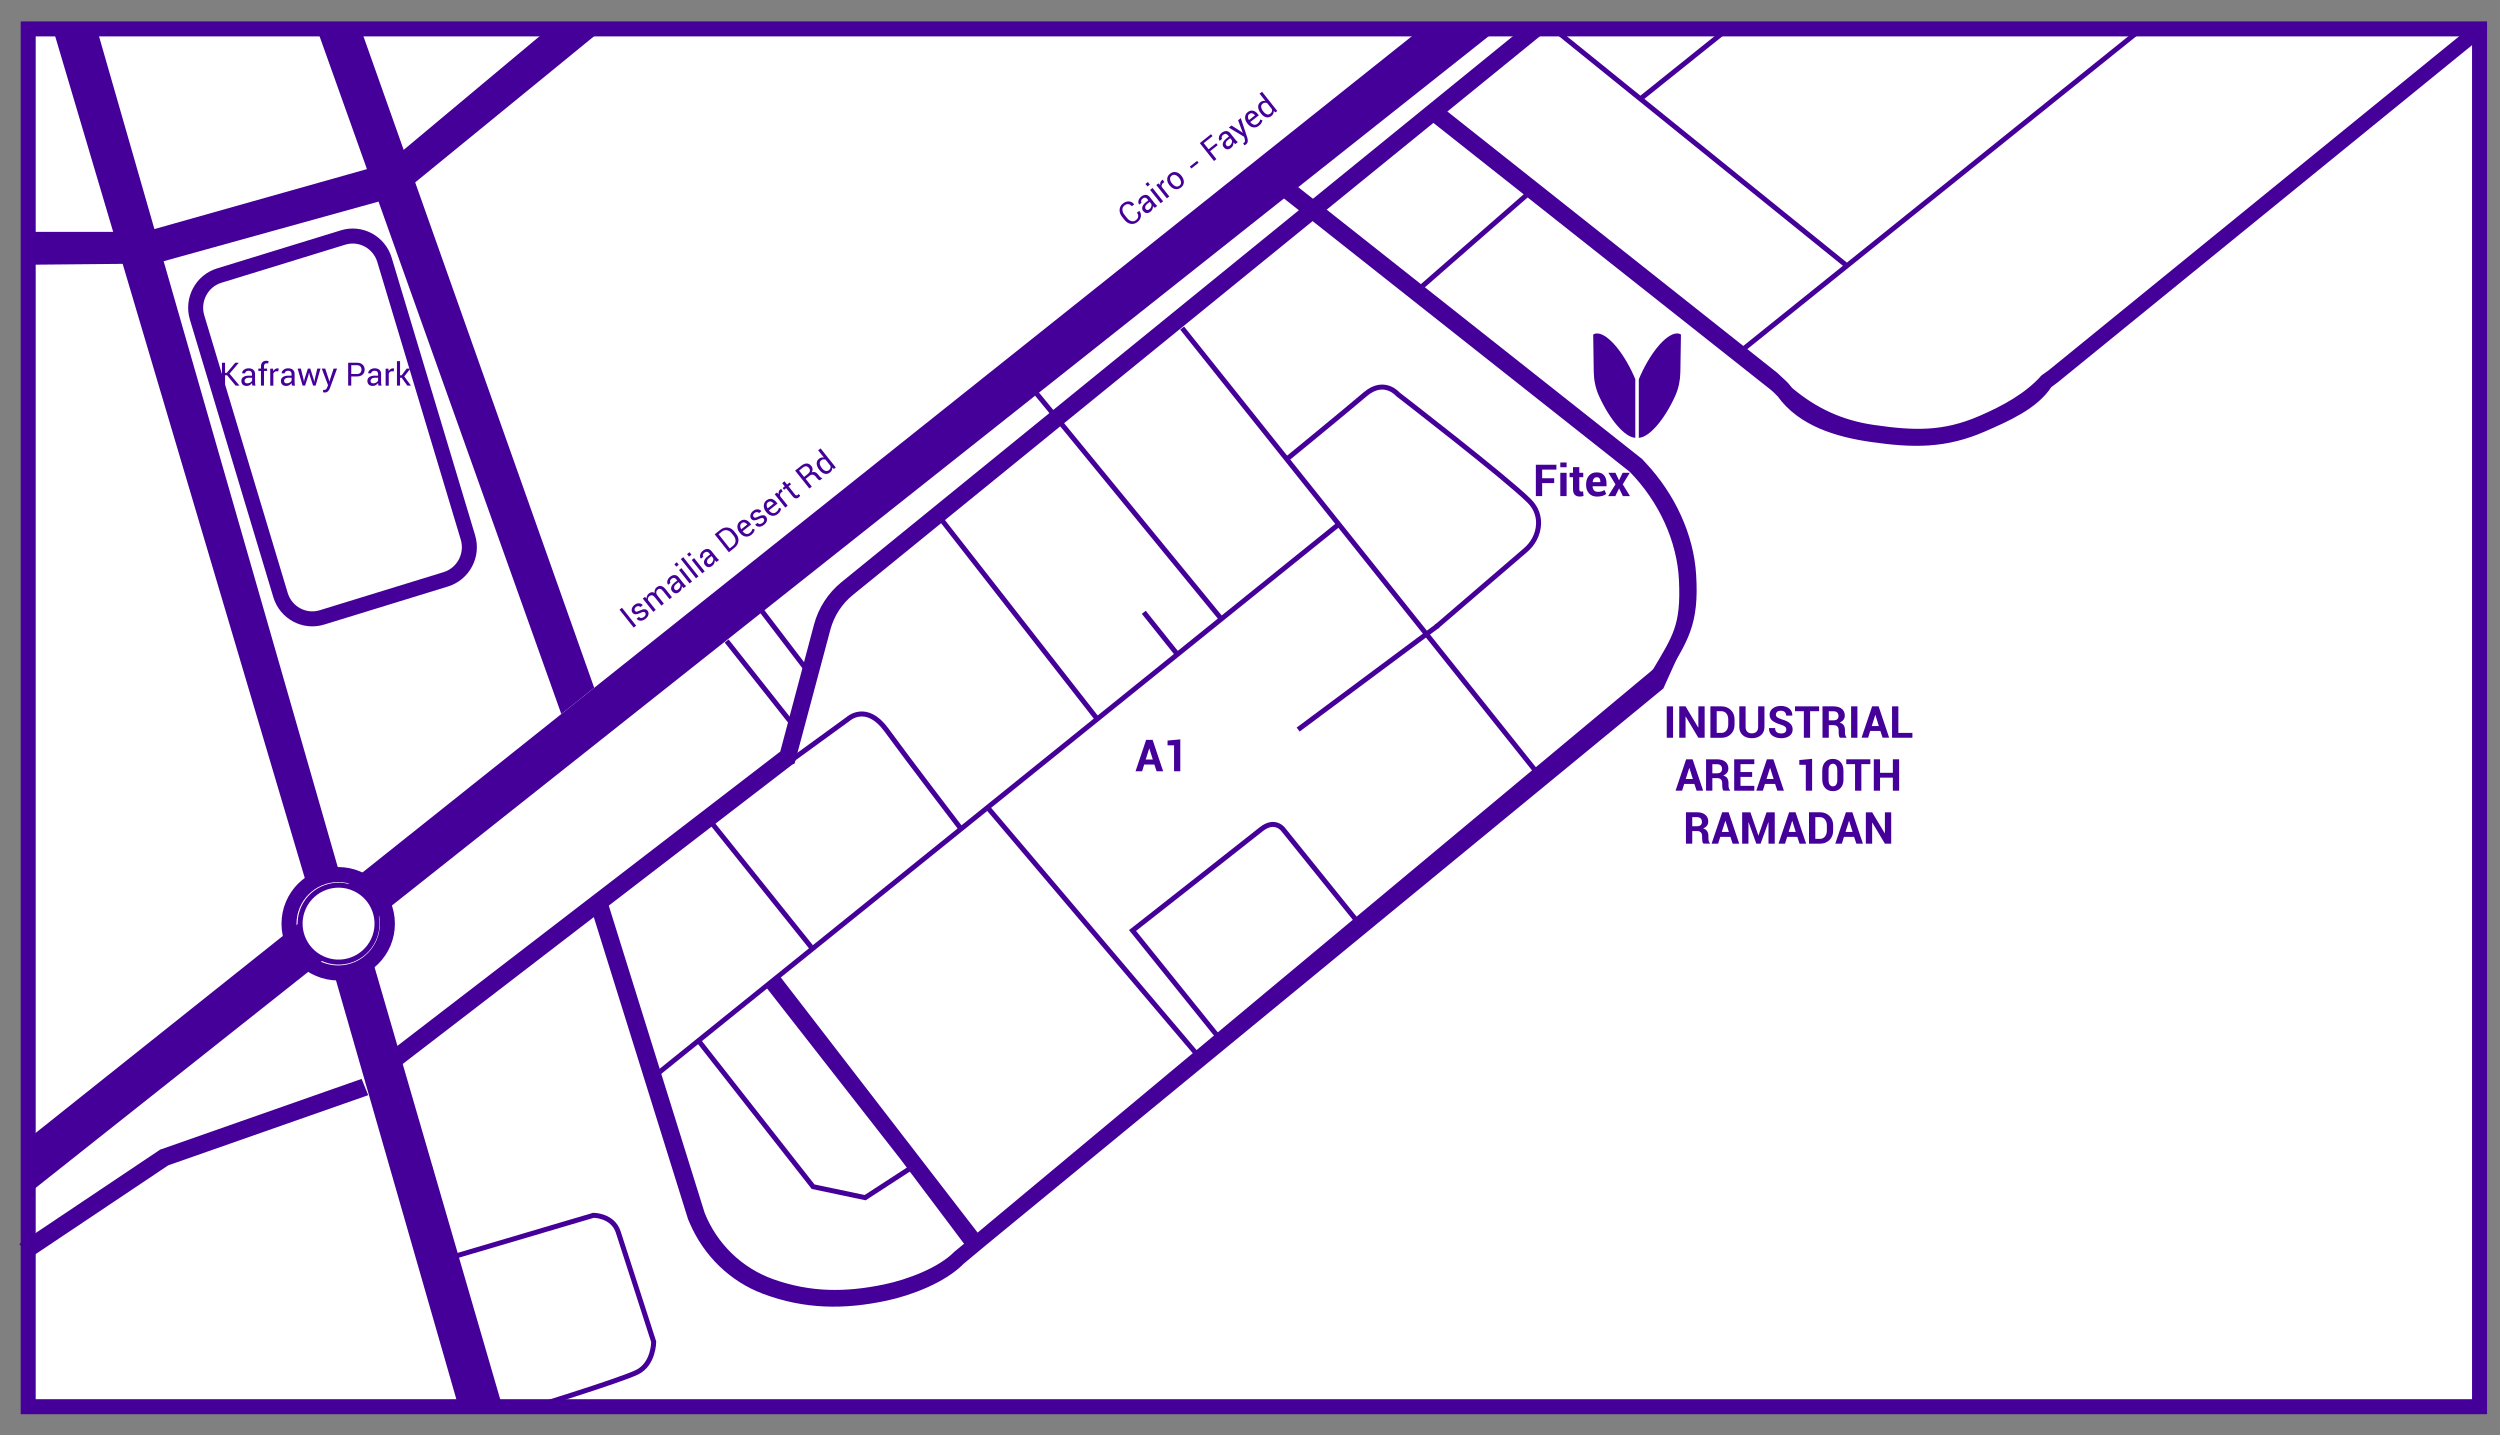 <?xml version="1.0" encoding="UTF-8"?>
<!-- Generator: Adobe Illustrator 23.0.2, SVG Export Plug-In . SVG Version: 6.00 Build 0)  -->
<svg xmlns="http://www.w3.org/2000/svg" xmlns:xlink="http://www.w3.org/1999/xlink" version="1.1" id="Calque_1" x="0px" y="0px" width="500px" height="287px" viewBox="0 0 500 287" style="enable-background:new 0 0 500 287;" xml:space="preserve">
<rect x="0" y="0" width="500" height="287" fill="#808080" stroke="none"/>
<style type="text/css">
	.st0{fill:#FFFFFF;}
	.st1{fill:none;stroke:#440099;stroke-width:3;stroke-miterlimit:10;}
	.st2{fill:#440099;}
	.st3{fill:none;stroke:#440099;stroke-miterlimit:10;}
</style>
<g>
	<rect x="5.64" y="5.78" class="st0" width="490.27" height="275.56"></rect>
	<rect x="5.64" y="5.78" class="st1" width="490.27" height="275.56"></rect>
	<polygon class="st2" points="285.64,4.64 4.5,228.68 4.5,239.66 301.02,4.64  "></polygon>
	<g>
		<path class="st3" d="M85.86,233.15l4.93,18.16l27.91-8.25c0,0,3.83,0,4.93,3.3c1.09,3.3,7.11,22.01,7.11,22.01s0,4.4-3.28,6.05    c-3.28,1.65-22.99,7.7-22.99,7.7h-4.93 M287.25,125.37l17.76-15.26c1.58-1.31,2.61-3.2,2.7-5.25c0.06-1.48-0.35-3.15-1.85-4.66    c-4.66-4.66-26.27-21.33-26.27-21.33s-2.74-3.28-6.57,0C269.19,82.15,257.15,92,257.15,92 M272.48,185.55l-15.87-19.69    c0,0-1.64-2.19-4.38,0c-2.74,2.19-25.72,20.24-25.72,20.24l18.06,22.43 M197.5,161.48l42.69,50.33"></path>
		<path class="st2" d="M319.12,66.71c2-0.36,5.26,3.17,7.62,8.38c0.12,0.27,0.22,0.52,0.33,0.78c0,0.04-0.01,0.07-0.01,0.11v11.57    c0,0-0.01,0.01-0.02,0.01c-2.01-0.09-5.04-3.5-7.25-8.39c0-0.01-0.01-0.02-0.01-0.02c-0.67-1.49-1-3.12-1.03-4.76l-0.11-7.48    C318.79,66.81,318.96,66.75,319.12,66.71"></path>
		<path class="st2" d="M335.71,66.71c-2.01-0.36-5.27,3.17-7.62,8.38c-0.12,0.27-0.23,0.52-0.33,0.78v0.11v11.57    c0.01,0,0.02,0.01,0.02,0.01c2.02-0.09,5.05-3.5,7.27-8.39c0.01-0.02,0.02-0.03,0.02-0.05c0.65-1.48,0.98-3.08,1-4.69l0.12-7.52    C336.04,66.81,335.88,66.75,335.71,66.71"></path>
		<path class="st0" d="M75.33,184.75c0,4.25-3.44,7.69-7.69,7.69c-4.24,0-7.69-3.44-7.69-7.69c0-4.25,3.44-7.69,7.69-7.69    C71.89,177.06,75.33,180.5,75.33,184.75"></path>
		
			<ellipse transform="matrix(0.331 -0.944 0.944 0.331 -129.08 187.427)" class="st3" cx="67.64" cy="184.75" rx="7.69" ry="7.69"></ellipse>
		<path class="st1" d="M77.48,184.75c0,5.43-4.4,9.84-9.84,9.84c-5.44,0-9.84-4.4-9.84-9.84c0-5.43,4.4-9.84,9.84-9.84    C73.08,174.91,77.48,179.31,77.48,184.75z"></path>
	</g>
	<polygon class="st2" points="112.26,142.8 62.98,4.64 71.76,4.64 118.84,137.56  "></polygon>
	<g>
		<path class="st2" d="M61.06,175.96L10.26,4.64h8.79l48.6,169.12l-2.92,0.49c-0.25,0.04-0.49,0.12-0.71,0.23L61.06,175.96z"></path>
		<path class="st2" d="M74.78,192.99l26.03,89.5h-8.78L67.1,195.73l3.42-0.49c0.25-0.04,1.85-0.5,2.07-0.61L74.78,192.99z"></path>
	</g>
	<polygon class="st2" points="6.39,249.51 6.07,249.12 32.72,231.27 32.76,231.26 71.47,217.67 71.66,218.14 32.98,231.71  "></polygon>
	<polygon class="st1" points="6.39,249.51 6.07,249.12 32.72,231.27 32.76,231.26 71.47,217.67 71.66,218.14 32.98,231.71  "></polygon>
	<polygon class="st2" points="4.5,46.37 22.64,46.37 30.85,45.82 73.39,33.82 80.82,29.9 111.03,4.64 122.01,4.64 83.02,36.49    75.7,40.32 32.73,52.24 24.53,52.77 4.5,52.96  "></polygon>
	<g>
		<path class="st2" d="M305.95,6.43l0.69-0.02L169.6,117.85c-2.42,1.97-4.16,4.66-4.97,7.68l-6.98,26.13l-0.04,0.02l-77.46,59.52    l-0.2-0.5l77.42-59.51l6.88-25.88c0.8-3.03,2.55-5.73,4.97-7.7L305.95,6.43z"></path>
		<path class="st1" d="M305.95,6.43l0.69-0.02L169.6,117.85c-2.42,1.97-4.16,4.66-4.97,7.68l-6.98,26.13l-0.04,0.02l-77.46,59.52    l-0.2-0.5l77.42-59.51l6.88-25.88c0.8-3.03,2.55-5.73,4.97-7.7L305.95,6.43z"></path>
		<path class="st1" d="M89.16,115.86l-24.77,7.62c-3.51,1.08-7.22-0.92-8.29-4.48L39.42,63.51c-1.07-3.55,0.91-7.31,4.42-8.39    l24.77-7.62c3.51-1.08,7.22,0.92,8.29,4.48l16.68,55.49C94.66,111.03,92.67,114.78,89.16,115.86z"></path>
		<path class="st2" d="M331.45,136.75l1.16-2.57L191.77,251.6c-0.01,0.01-0.01,0.01-0.02,0.01c-3.39,3.53-9.92,6.03-14.72,7.05    c-8.33,1.78-15.9,1.67-23.84-1.28c-6.27-2.33-11.23-7.22-13.86-13.34l-0.29-0.68l-0.02-0.04l-18.77-60.16l0.5-0.22l18.76,60.12    c2.61,6.62,7.95,11.82,14.68,14.21c7.71,2.73,14.98,2.76,23.04,1.06c4.75-1,11.25-3.42,14.65-6.87c0.01-0.01,0.01-0.01,0.01-0.01    L331.45,136.75z"></path>
		<path class="st1" d="M331.45,136.75l1.16-2.57L191.77,251.6c-0.01,0.01-0.01,0.01-0.02,0.01c-3.39,3.53-9.92,6.03-14.72,7.05    c-8.33,1.78-15.9,1.67-23.84-1.28c-6.27-2.33-11.23-7.22-13.86-13.34l-0.29-0.68l-0.02-0.04l-18.77-60.16l0.5-0.22l18.76,60.12    c2.61,6.62,7.95,11.82,14.68,14.21c7.71,2.73,14.98,2.76,23.04,1.06c4.75-1,11.25-3.42,14.65-6.87c0.01-0.01,0.01-0.01,0.01-0.01    L331.45,136.75z"></path>
		<path class="st2" d="M331.67,135.02c4.52-7.53,6.66-10.29,6.06-20c-0.47-7.67-4.06-15.4-9.68-21.41l-0.63-0.67l-0.03-0.04    l-70.05-55.38l-0.39,0.39l70.01,55.34c6.15,6.27,9.95,14.56,10.33,22.73C337.73,125.33,336.02,127.73,331.67,135.02"></path>
		<path class="st1" d="M331.67,135.02c4.52-7.53,6.66-10.29,6.06-20c-0.47-7.67-4.06-15.4-9.68-21.41l-0.63-0.67l-0.03-0.04    l-70.05-55.38l-0.39,0.39l70.01,55.34c6.15,6.27,9.95,14.56,10.33,22.73C337.73,125.33,336.02,127.73,331.67,135.02"></path>
		<path class="st2" d="M496,5.8L496,5.8l-85.36,69.47c0,0-1.49,1.11-1.49,1.11c-2.57,4.12-8.14,6.51-12.62,8.48    c-7.68,3.38-13.94,3.22-22.19,2.04c-6.69-0.96-13.74-3.08-17.62-8.56l-0.9-0.91c-0.23-0.23-0.47-0.44-0.72-0.64l-2.33-1.84    l-64.08-50.69l0.44-0.32l65.37,51.79c0.01,0.01,0.03,0.03,0.04,0.04l1.69,1.57c0.5,0.46,0.84,1.08,1.36,1.51    c4.93,4.11,10.33,6.65,16.9,7.61c8.24,1.21,14.36,1.41,21.97-1.89c4.74-2.05,9.44-4.58,12.88-8.39l1.3-0.93L496,5.8z"></path>
		<path class="st1" d="M496,5.8L496,5.8l-85.36,69.47c0,0-1.49,1.11-1.49,1.11c-2.57,4.12-8.14,6.51-12.62,8.48    c-7.68,3.38-13.94,3.22-22.19,2.04c-6.69-0.96-13.74-3.08-17.62-8.56l-0.9-0.91c-0.23-0.23-0.47-0.44-0.72-0.64l-2.33-1.84    l-64.08-50.69l0.44-0.32l65.37,51.79c0.01,0.01,0.03,0.03,0.04,0.04l1.69,1.57c0.5,0.46,0.84,1.08,1.36,1.51    c4.93,4.11,10.33,6.65,16.9,7.61c8.24,1.21,14.36,1.41,21.97-1.89c4.74-2.05,9.44-4.58,12.88-8.39l1.3-0.93L496,5.8z"></path>
		<path class="st3" d="M157.58,152.55l12.04-8.75c0,0,3.63-3.36,7.67,2.19c4.38,6.02,14.87,19.72,14.87,19.72 M162.51,189.76    l-20.21-25.22 M235.39,130.76l-6.63-8.3 M130.01,215.94l137.62-110.99 M188.24,103.86l31.21,39.94 M206.85,78.14l37.23,45.42     M236.43,65.62l72.14,90.37 M152.37,122.19l10.23,13.41 M145.33,128.2l14.06,17.76"></path>
	</g>
	<polyline class="st2" points="194.69,248.75 181.25,230.88 155.17,197.5 155.56,197.17 195.04,248.35  "></polyline>
	<polyline class="st1" points="194.69,248.75 181.25,230.88 155.17,197.5 155.56,197.17 195.04,248.35  "></polyline>
	<path class="st3" d="M328.08,19.77l18.48-14.82 M310.06,5.21l59.32,47.95 M346.44,71.61l82.56-66.4 M283.86,57.77l21.64-18.92    M139.7,208.14l22.92,29.2l10.41,2.19l10.96-7.12 M259.63,145.91l27.95-20.8"></path>
	<rect x="333.35" y="141.27" class="st2" width="1.26" height="6.28"></rect>
	<polygon class="st2" points="340.93,147.55 339.67,147.55 337.14,143.31 337.11,143.32 337.11,147.55 335.85,147.55 335.85,141.27    337.11,141.27 339.64,145.5 339.67,145.49 339.67,141.27 340.93,141.27  "></polygon>
	<g>
		<path class="st2" d="M343.34,142.24v4.34h0.93c0.41,0,0.75-0.15,1-0.46c0.25-0.31,0.38-0.7,0.38-1.19v-1.05    c0-0.48-0.13-0.87-0.38-1.18c-0.25-0.31-0.59-0.46-1-0.46H343.34z M342.08,147.55v-6.28h2.19c0.77,0,1.4,0.25,1.9,0.74    c0.5,0.49,0.74,1.12,0.74,1.89v1.04c0,0.77-0.25,1.4-0.74,1.89c-0.5,0.49-1.13,0.73-1.9,0.73H342.08z"></path>
		<path class="st2" d="M352.89,141.27v4.11c0,0.71-0.23,1.26-0.7,1.66c-0.47,0.4-1.08,0.6-1.82,0.6c-0.74,0-1.35-0.2-1.81-0.6    c-0.46-0.4-0.7-0.95-0.7-1.66v-4.11h1.26v4.11c0,0.42,0.11,0.74,0.34,0.96c0.22,0.22,0.53,0.33,0.91,0.33    c0.39,0,0.7-0.11,0.92-0.33c0.23-0.22,0.34-0.54,0.34-0.96v-4.11H352.89z"></path>
		<path class="st2" d="M357.26,145.91c0-0.24-0.08-0.44-0.25-0.58c-0.17-0.15-0.46-0.28-0.88-0.41c-0.73-0.22-1.27-0.48-1.65-0.77    c-0.37-0.3-0.56-0.7-0.56-1.21c0-0.51,0.21-0.93,0.63-1.26c0.42-0.33,0.96-0.49,1.62-0.49c0.69,0,1.25,0.17,1.68,0.52    c0.42,0.35,0.63,0.81,0.61,1.38l-0.01,0.03h-1.22c0-0.31-0.1-0.55-0.28-0.72c-0.19-0.17-0.46-0.25-0.8-0.25    c-0.31,0-0.55,0.07-0.72,0.22c-0.17,0.15-0.25,0.34-0.25,0.57c0,0.21,0.09,0.39,0.28,0.52c0.18,0.14,0.5,0.28,0.95,0.43    c0.69,0.2,1.22,0.45,1.58,0.77c0.36,0.31,0.54,0.73,0.54,1.24c0,0.54-0.21,0.96-0.63,1.27c-0.42,0.31-0.97,0.47-1.66,0.47    c-0.68,0-1.25-0.17-1.74-0.5c-0.49-0.34-0.72-0.84-0.71-1.5l0.01-0.03h1.22c0,0.37,0.11,0.64,0.33,0.82    c0.22,0.18,0.52,0.26,0.89,0.26c0.34,0,0.59-0.07,0.77-0.21C357.17,146.33,357.26,146.14,357.26,145.91"></path>
	</g>
	<polygon class="st2" points="363.82,142.24 362.02,142.24 362.02,147.55 360.77,147.55 360.77,142.24 359,142.24 359,141.27    363.82,141.27  "></polygon>
	<g>
		<path class="st2" d="M365.76,144.07h0.89c0.35,0,0.62-0.07,0.79-0.22c0.17-0.15,0.26-0.37,0.26-0.66c0-0.29-0.09-0.52-0.26-0.69    c-0.17-0.17-0.43-0.25-0.77-0.25h-0.91V144.07z M365.76,145.04v2.51h-1.26v-6.28h2.17c0.72,0,1.28,0.16,1.68,0.49    c0.4,0.33,0.61,0.78,0.61,1.36c0,0.32-0.09,0.6-0.26,0.83c-0.17,0.23-0.42,0.42-0.75,0.57c0.37,0.11,0.64,0.29,0.8,0.55    c0.16,0.26,0.24,0.57,0.24,0.95v0.46c0,0.17,0.02,0.36,0.07,0.55c0.05,0.19,0.13,0.33,0.24,0.42v0.09h-1.3    c-0.12-0.09-0.19-0.24-0.22-0.46c-0.03-0.21-0.05-0.42-0.05-0.62v-0.44c0-0.31-0.09-0.56-0.26-0.73    c-0.17-0.17-0.41-0.26-0.73-0.26H365.76z"></path>
	</g>
	<rect x="370.22" y="141.27" class="st2" width="1.26" height="6.28"></rect>
	<path class="st2" d="M374.35,145.21h1.42l-0.69-2.21h-0.03L374.35,145.21z M376.07,146.19h-2.03l-0.42,1.35h-1.31l2.12-6.28h1.29   l2.11,6.28h-1.31L376.07,146.19z"></path>
	<polygon class="st2" points="379.67,146.58 382.48,146.58 382.48,147.55 378.41,147.55 378.41,141.27 379.67,141.27  "></polygon>
	<path class="st2" d="M337.15,155.8h1.42l-0.69-2.21h-0.03L337.15,155.8z M338.87,156.79h-2.03l-0.42,1.35h-1.31l2.12-6.28h1.29   l2.11,6.28h-1.31L338.87,156.79z"></path>
	<g>
		<path class="st2" d="M342.47,154.66h0.89c0.35,0,0.62-0.07,0.79-0.22c0.17-0.15,0.26-0.37,0.26-0.66c0-0.29-0.09-0.52-0.26-0.69    c-0.17-0.17-0.43-0.25-0.77-0.25h-0.91V154.66z M342.47,155.63v2.51h-1.26v-6.28h2.17c0.72,0,1.28,0.16,1.68,0.49    c0.4,0.33,0.61,0.78,0.61,1.36c0,0.32-0.09,0.6-0.26,0.83c-0.17,0.23-0.42,0.42-0.75,0.57c0.37,0.11,0.64,0.29,0.8,0.55    c0.16,0.26,0.24,0.57,0.24,0.95v0.46c0,0.17,0.02,0.36,0.07,0.55c0.05,0.19,0.13,0.33,0.24,0.42v0.09h-1.3    c-0.12-0.09-0.19-0.25-0.22-0.46c-0.03-0.21-0.05-0.42-0.05-0.62v-0.44c0-0.31-0.09-0.56-0.26-0.73    c-0.17-0.17-0.41-0.26-0.73-0.26H342.47z"></path>
	</g>
	<polygon class="st2" points="350.43,155.38 348.1,155.38 348.1,157.17 350.86,157.17 350.86,158.14 346.84,158.14 346.84,151.86    350.86,151.86 350.86,152.83 348.1,152.83 348.1,154.41 350.43,154.41  "></polygon>
	<path class="st2" d="M353.3,155.8h1.42l-0.69-2.21h-0.03L353.3,155.8z M355.02,156.79h-2.03l-0.42,1.35h-1.31l2.12-6.28h1.29   l2.11,6.28h-1.31L355.02,156.79z"></path>
	<polygon class="st2" points="362.42,158.14 361.16,158.14 361.16,152.96 359.86,152.96 359.86,152 362.42,151.77  "></polygon>
	<g>
		<path class="st2" d="M367.45,154.01c0-0.4-0.08-0.71-0.23-0.93c-0.15-0.22-0.37-0.33-0.64-0.33c-0.28,0-0.49,0.11-0.64,0.33    c-0.15,0.22-0.23,0.53-0.23,0.93v1.98c0,0.41,0.08,0.73,0.23,0.95c0.15,0.22,0.37,0.33,0.65,0.33c0.27,0,0.49-0.11,0.64-0.33    c0.15-0.22,0.23-0.53,0.23-0.95V154.01z M368.7,155.87c0,0.74-0.19,1.31-0.58,1.73c-0.39,0.42-0.9,0.63-1.54,0.63    c-0.64,0-1.16-0.21-1.55-0.63c-0.39-0.42-0.58-1-0.58-1.73v-1.73c0-0.73,0.19-1.31,0.58-1.73c0.39-0.42,0.9-0.63,1.54-0.63    c0.64,0,1.15,0.21,1.54,0.63c0.39,0.42,0.58,1,0.58,1.73V155.87z"></path>
	</g>
	<polygon class="st2" points="374.07,152.83 372.27,152.83 372.27,158.14 371.01,158.14 371.01,152.83 369.25,152.83 369.25,151.86    374.07,151.86  "></polygon>
	<polygon class="st2" points="379.83,158.14 378.57,158.14 378.57,155.53 376.01,155.53 376.01,158.14 374.76,158.14 374.76,151.86    376.01,151.86 376.01,154.56 378.57,154.56 378.57,151.86 379.83,151.86  "></polygon>
	<g>
		<path class="st2" d="M338.45,165.25h0.89c0.35,0,0.62-0.07,0.79-0.22c0.17-0.15,0.26-0.37,0.26-0.66c0-0.29-0.09-0.52-0.26-0.69    c-0.17-0.17-0.43-0.25-0.77-0.25h-0.91V165.25z M338.45,166.22v2.51h-1.26v-6.28h2.17c0.72,0,1.28,0.16,1.68,0.49    c0.4,0.33,0.61,0.78,0.61,1.36c0,0.32-0.09,0.6-0.26,0.83c-0.17,0.23-0.42,0.42-0.75,0.57c0.37,0.11,0.64,0.29,0.8,0.55    c0.16,0.26,0.24,0.57,0.24,0.95v0.46c0,0.18,0.02,0.36,0.07,0.55c0.05,0.19,0.13,0.33,0.24,0.42v0.09h-1.3    c-0.12-0.09-0.19-0.24-0.22-0.46c-0.03-0.21-0.05-0.42-0.05-0.62v-0.44c0-0.31-0.09-0.56-0.26-0.73    c-0.17-0.17-0.41-0.26-0.73-0.26H338.45z"></path>
	</g>
	<path class="st2" d="M344.36,166.39h1.42l-0.69-2.21h-0.03L344.36,166.39z M346.08,167.38h-2.03l-0.42,1.35h-1.31l2.12-6.27h1.29   l2.11,6.27h-1.31L346.08,167.38z"></path>
	<polygon class="st2" points="351.67,167.08 351.7,167.08 353.31,162.46 354.95,162.46 354.95,168.73 353.7,168.73 353.7,164.45    353.67,164.44 352.12,168.73 351.26,168.73 349.71,164.43 349.69,164.44 349.69,168.73 348.43,168.73 348.43,162.46 350.08,162.46     "></polygon>
	<path class="st2" d="M357.73,166.39h1.42l-0.69-2.21h-0.03L357.73,166.39z M359.46,167.38h-2.03l-0.42,1.35h-1.31l2.12-6.27h1.29   l2.11,6.27h-1.31L359.46,167.38z"></path>
	<g>
		<path class="st2" d="M363.06,163.43v4.34h0.93c0.41,0,0.75-0.15,1-0.46c0.25-0.31,0.38-0.7,0.38-1.19v-1.05    c0-0.48-0.13-0.87-0.38-1.18c-0.25-0.31-0.59-0.46-1-0.46H363.06z M361.8,168.73v-6.28h2.19c0.77,0,1.4,0.25,1.9,0.74    c0.5,0.49,0.74,1.12,0.74,1.89v1.04c0,0.77-0.25,1.4-0.74,1.89c-0.5,0.49-1.13,0.73-1.9,0.73H361.8z"></path>
	</g>
	<path class="st2" d="M369.1,166.39h1.42l-0.69-2.21h-0.03L369.1,166.39z M370.82,167.38h-2.03l-0.42,1.35h-1.31l2.12-6.27h1.29   l2.11,6.27h-1.31L370.82,167.38z"></path>
	<polygon class="st2" points="378.24,168.73 376.98,168.73 374.45,164.5 374.43,164.5 374.43,168.73 373.17,168.73 373.17,162.46    374.43,162.46 376.96,166.68 376.98,166.68 376.98,162.46 378.24,162.46  "></polygon>
	<polygon class="st2" points="310.84,96.62 308.43,96.62 308.43,99.22 307.17,99.22 307.17,92.95 311.28,92.95 311.28,93.92    308.43,93.92 308.43,95.65 310.84,95.65  "></polygon>
	<path class="st2" d="M312.06,99.22h1.26v-4.66h-1.26V99.22z M312.06,93.45h1.26V92.5h-1.26V93.45z"></path>
	<g>
		<path class="st2" d="M315.86,93.42v1.14h0.79v0.88h-0.79v2.37c0,0.18,0.04,0.31,0.11,0.39c0.08,0.08,0.18,0.12,0.3,0.12    c0.07,0,0.12,0,0.17-0.01c0.05-0.01,0.1-0.02,0.17-0.04l0.1,0.91c-0.13,0.04-0.25,0.07-0.37,0.1c-0.12,0.02-0.25,0.03-0.39,0.03    c-0.43,0-0.77-0.12-1-0.36c-0.23-0.24-0.35-0.62-0.35-1.13v-2.38h-0.68v-0.88h0.68v-1.14H315.86z"></path>
		<path class="st2" d="M319.36,95.45c-0.25,0-0.45,0.09-0.58,0.26c-0.14,0.17-0.22,0.41-0.25,0.69l0.01,0.02h1.53v-0.1    c0-0.27-0.06-0.49-0.17-0.64C319.79,95.52,319.61,95.45,319.36,95.45 M319.44,99.32c-0.7,0-1.24-0.21-1.63-0.64    c-0.39-0.43-0.59-0.98-0.59-1.65v-0.17c0-0.7,0.19-1.27,0.57-1.72s0.9-0.67,1.57-0.66c0.63,0,1.11,0.19,1.44,0.58    c0.33,0.38,0.5,0.9,0.5,1.55v0.65h-2.78l-0.01,0.03c0.02,0.32,0.12,0.58,0.29,0.78c0.17,0.2,0.43,0.3,0.77,0.3    c0.28,0,0.52-0.03,0.72-0.09c0.2-0.06,0.4-0.15,0.61-0.26l0.34,0.78c-0.19,0.15-0.44,0.28-0.76,0.38    C320.17,99.26,319.82,99.32,319.44,99.32"></path>
	</g>
	<polygon class="st2" points="323.79,96.04 323.82,96.04 324.53,94.56 325.95,94.56 324.55,96.87 326,99.23 324.58,99.23    323.82,97.68 323.06,99.23 321.63,99.23 323.09,96.87 321.68,94.56 323.09,94.56  "></polygon>
	<polygon class="st2" points="45.41,75.05 45.01,75.05 45.01,77.12 44.39,77.12 44.39,72.55 45.01,72.55 45.01,74.57 45.35,74.57    47.05,72.55 47.74,72.55 47.75,72.56 45.9,74.73 47.88,77.1 47.88,77.12 47.12,77.12  "></polygon>
	<g>
		<path class="st2" d="M49.46,76.67c0.22,0,0.43-0.06,0.61-0.17c0.18-0.12,0.3-0.25,0.35-0.4v-0.55h-0.69    c-0.25,0-0.45,0.06-0.6,0.19c-0.15,0.12-0.22,0.27-0.22,0.44c0,0.15,0.05,0.27,0.14,0.36C49.13,76.62,49.27,76.67,49.46,76.67     M50.48,77.12c-0.02-0.1-0.04-0.19-0.05-0.27c-0.01-0.08-0.02-0.16-0.02-0.24c-0.11,0.16-0.26,0.3-0.45,0.41    c-0.19,0.11-0.39,0.17-0.6,0.17c-0.35,0-0.62-0.09-0.81-0.27c-0.18-0.18-0.28-0.43-0.28-0.75c0-0.32,0.13-0.58,0.39-0.76    c0.26-0.18,0.62-0.28,1.07-0.28h0.67v-0.34c0-0.2-0.06-0.36-0.18-0.47c-0.12-0.12-0.29-0.17-0.52-0.17c-0.2,0-0.36,0.05-0.49,0.15    c-0.12,0.1-0.18,0.22-0.18,0.36l-0.59,0.01l-0.01-0.02c-0.01-0.25,0.1-0.47,0.35-0.68c0.25-0.2,0.57-0.31,0.95-0.31    c0.39,0,0.69,0.1,0.93,0.29c0.23,0.2,0.35,0.48,0.35,0.85v1.64c0,0.12,0.01,0.24,0.02,0.35c0.01,0.11,0.04,0.22,0.07,0.33H50.48z"></path>
		<path class="st2" d="M52.19,77.12v-2.94h-0.53v-0.46h0.53v-0.43c0-0.36,0.1-0.64,0.28-0.84c0.19-0.2,0.45-0.3,0.79-0.3    c0.07,0,0.14,0.01,0.21,0.02c0.07,0.01,0.15,0.03,0.24,0.05l-0.07,0.47c-0.04-0.01-0.08-0.01-0.14-0.02    c-0.05-0.01-0.11-0.01-0.17-0.01c-0.18,0-0.31,0.06-0.4,0.16c-0.09,0.11-0.13,0.26-0.13,0.47v0.43h0.62v0.46h-0.62v2.94H52.19z"></path>
		<path class="st2" d="M55.66,74.27l-0.32-0.02c-0.16,0-0.3,0.04-0.41,0.12c-0.11,0.08-0.2,0.19-0.26,0.33v2.43h-0.62v-3.4h0.55    l0.06,0.5c0.1-0.18,0.22-0.31,0.36-0.41c0.14-0.1,0.3-0.15,0.49-0.15c0.05,0,0.09,0,0.13,0.01c0.04,0.01,0.08,0.02,0.1,0.02    L55.66,74.27z"></path>
		<path class="st2" d="M57.36,76.67c0.22,0,0.43-0.06,0.61-0.17c0.18-0.12,0.3-0.25,0.35-0.4v-0.55h-0.69    c-0.25,0-0.45,0.06-0.6,0.19c-0.15,0.12-0.22,0.27-0.22,0.44c0,0.15,0.05,0.27,0.14,0.36C57.04,76.62,57.18,76.67,57.36,76.67     M58.39,77.12c-0.02-0.1-0.04-0.19-0.05-0.27c-0.01-0.08-0.02-0.16-0.02-0.24c-0.11,0.16-0.26,0.3-0.45,0.41    c-0.19,0.11-0.39,0.17-0.6,0.17c-0.35,0-0.62-0.09-0.81-0.27c-0.18-0.18-0.28-0.43-0.28-0.75c0-0.32,0.13-0.58,0.39-0.76    c0.26-0.18,0.62-0.28,1.07-0.28h0.67v-0.34c0-0.2-0.06-0.36-0.18-0.47c-0.12-0.12-0.29-0.17-0.52-0.17c-0.2,0-0.36,0.05-0.49,0.15    c-0.12,0.1-0.18,0.22-0.18,0.36l-0.59,0.01l-0.01-0.02c-0.01-0.25,0.1-0.47,0.35-0.68c0.25-0.2,0.57-0.31,0.95-0.31    c0.39,0,0.69,0.1,0.93,0.29c0.23,0.2,0.35,0.48,0.35,0.85v1.64c0,0.12,0.01,0.24,0.02,0.35c0.01,0.11,0.04,0.22,0.07,0.33H58.39z"></path>
	</g>
	<polygon class="st2" points="60.71,75.88 60.79,76.32 60.81,76.32 60.89,75.88 61.57,73.72 62.06,73.72 62.74,75.88 62.83,76.37    62.85,76.37 62.95,75.88 63.45,73.72 64.1,73.72 63.12,77.12 62.62,77.12 61.94,75.05 61.81,74.51 61.8,74.51 61.68,75.05    61.02,77.12 60.52,77.12 59.53,73.72 60.18,73.72  "></polygon>
	<g>
		<path class="st2" d="M65.75,75.86l0.11,0.43h0.02l0.84-2.57h0.69l-1.43,3.92c-0.09,0.23-0.21,0.43-0.37,0.6    c-0.16,0.17-0.38,0.26-0.65,0.26c-0.05,0-0.11-0.01-0.19-0.02c-0.08-0.01-0.14-0.02-0.18-0.03l0.06-0.49c-0.01,0,0.02,0,0.11,0.01    c0.09,0.01,0.14,0.01,0.17,0.01c0.13,0,0.24-0.06,0.32-0.18c0.09-0.12,0.15-0.25,0.21-0.39l0.15-0.36l-1.26-3.33h0.69L65.75,75.86    z"></path>
		<path class="st2" d="M70.25,74.8h1.13c0.31,0,0.54-0.08,0.69-0.25c0.15-0.17,0.23-0.38,0.23-0.63c0-0.25-0.08-0.47-0.23-0.63    c-0.15-0.17-0.38-0.25-0.69-0.25h-1.13V74.8z M70.25,75.29v1.83h-0.62v-4.57h1.75c0.49,0,0.87,0.12,1.14,0.38    c0.27,0.25,0.41,0.58,0.41,0.99c0,0.41-0.14,0.75-0.41,1c-0.27,0.25-0.65,0.37-1.14,0.37H70.25z"></path>
		<path class="st2" d="M74.66,76.67c0.22,0,0.43-0.06,0.61-0.17c0.18-0.12,0.3-0.25,0.35-0.4v-0.55h-0.69    c-0.25,0-0.45,0.06-0.6,0.19c-0.15,0.12-0.22,0.27-0.22,0.44c0,0.15,0.05,0.27,0.14,0.36C74.34,76.62,74.48,76.67,74.66,76.67     M75.69,77.12c-0.02-0.1-0.04-0.19-0.05-0.27c-0.01-0.08-0.02-0.16-0.02-0.24c-0.11,0.16-0.26,0.3-0.45,0.41    c-0.19,0.11-0.39,0.17-0.6,0.17c-0.35,0-0.62-0.09-0.81-0.27c-0.18-0.18-0.28-0.43-0.28-0.75c0-0.32,0.13-0.58,0.39-0.76    c0.26-0.18,0.62-0.28,1.07-0.28h0.67v-0.34c0-0.2-0.06-0.36-0.18-0.47c-0.12-0.12-0.29-0.17-0.52-0.17c-0.2,0-0.36,0.05-0.49,0.15    c-0.12,0.1-0.18,0.22-0.18,0.36l-0.59,0.01l-0.01-0.02c-0.01-0.25,0.1-0.47,0.35-0.68c0.25-0.2,0.57-0.31,0.95-0.31    c0.39,0,0.69,0.1,0.93,0.29c0.23,0.2,0.35,0.48,0.35,0.85v1.64c0,0.12,0.01,0.24,0.02,0.35c0.01,0.11,0.04,0.22,0.07,0.33H75.69z"></path>
		<path class="st2" d="M78.74,74.27l-0.32-0.02c-0.16,0-0.3,0.04-0.41,0.12c-0.11,0.08-0.2,0.19-0.26,0.33v2.43h-0.62v-3.4h0.55    l0.06,0.5c0.1-0.18,0.22-0.31,0.36-0.41c0.14-0.1,0.3-0.15,0.49-0.15c0.05,0,0.09,0,0.13,0.01c0.04,0.01,0.08,0.02,0.1,0.02    L78.74,74.27z"></path>
	</g>
	<polygon class="st2" points="80.33,75.55 80.01,75.55 80.01,77.12 79.39,77.12 79.39,72.22 80.01,72.22 80.01,75.06 80.32,75.06    81.34,73.72 82.08,73.72 80.85,75.29 82.19,77.12 81.46,77.12  "></polygon>
	<polygon class="st2" points="127.23,125.14 126.74,125.52 123.9,121.94 124.39,121.55  "></polygon>
	<g>
		<path class="st2" d="M129.04,122.54c-0.08-0.11-0.19-0.16-0.33-0.16c-0.14,0-0.34,0.06-0.6,0.19c-0.37,0.18-0.68,0.28-0.95,0.29    c-0.26,0.01-0.48-0.08-0.64-0.29c-0.17-0.22-0.23-0.48-0.16-0.78c0.06-0.3,0.24-0.57,0.53-0.8c0.3-0.24,0.61-0.35,0.93-0.33    s0.56,0.14,0.72,0.36l0.01,0.02l-0.46,0.37c-0.09-0.12-0.23-0.18-0.4-0.19c-0.18-0.01-0.34,0.04-0.49,0.16    c-0.17,0.14-0.27,0.27-0.29,0.42c-0.02,0.14,0.01,0.27,0.09,0.38c0.08,0.1,0.18,0.16,0.3,0.16c0.12,0,0.31-0.07,0.58-0.2    c0.38-0.19,0.71-0.29,0.98-0.29c0.27-0.01,0.49,0.09,0.65,0.29c0.19,0.24,0.24,0.5,0.17,0.8c-0.07,0.3-0.26,0.57-0.57,0.82    c-0.34,0.27-0.68,0.39-1.01,0.38c-0.33-0.02-0.58-0.14-0.76-0.38l-0.01-0.02l0.46-0.37c0.14,0.17,0.31,0.24,0.49,0.23    c0.18-0.02,0.36-0.09,0.52-0.21c0.17-0.14,0.28-0.28,0.32-0.43C129.15,122.79,129.12,122.66,129.04,122.54"></path>
		<path class="st2" d="M129.01,119.39l0.31,0.32c-0.01-0.19,0.02-0.38,0.1-0.56c0.08-0.17,0.21-0.33,0.38-0.47    c0.18-0.14,0.36-0.22,0.55-0.24c0.19-0.02,0.39,0.03,0.58,0.14c-0.04-0.22-0.02-0.43,0.05-0.63c0.07-0.2,0.19-0.37,0.38-0.51    c0.27-0.22,0.56-0.29,0.87-0.23c0.31,0.06,0.61,0.28,0.9,0.65l1.26,1.59l-0.49,0.38l-1.27-1.6c-0.21-0.26-0.4-0.41-0.58-0.45    c-0.18-0.04-0.36,0.01-0.53,0.16c-0.17,0.13-0.25,0.29-0.27,0.49c-0.01,0.2,0.04,0.39,0.16,0.58l0.02,0.02l1.34,1.69l-0.49,0.39    l-1.27-1.6c-0.2-0.25-0.39-0.4-0.57-0.44c-0.19-0.04-0.36,0.01-0.54,0.14c-0.15,0.12-0.25,0.24-0.29,0.38    c-0.05,0.14-0.05,0.28-0.02,0.43l1.56,1.97l-0.49,0.38l-2.11-2.66L129.01,119.39z"></path>
		<path class="st2" d="M135.66,117.89c0.18-0.14,0.3-0.31,0.37-0.51c0.07-0.2,0.08-0.38,0.03-0.53l-0.34-0.43l-0.54,0.43    c-0.19,0.15-0.31,0.33-0.35,0.52c-0.04,0.19-0.01,0.35,0.1,0.49c0.09,0.12,0.2,0.18,0.33,0.19    C135.38,118.06,135.51,118,135.66,117.89 M136.74,117.61c-0.08-0.07-0.15-0.13-0.21-0.18c-0.06-0.06-0.11-0.11-0.16-0.17    c0.01,0.2-0.02,0.4-0.1,0.6c-0.08,0.2-0.2,0.37-0.37,0.5c-0.28,0.22-0.54,0.32-0.8,0.29c-0.26-0.03-0.48-0.17-0.68-0.41    c-0.2-0.25-0.26-0.53-0.16-0.84c0.09-0.31,0.31-0.6,0.67-0.88l0.52-0.42l-0.21-0.26c-0.12-0.16-0.27-0.24-0.43-0.26    c-0.17-0.02-0.34,0.05-0.51,0.18c-0.16,0.12-0.25,0.26-0.29,0.42c-0.04,0.16-0.01,0.29,0.08,0.4l-0.45,0.37l-0.02-0.01    c-0.16-0.18-0.21-0.43-0.15-0.75c0.07-0.31,0.25-0.59,0.55-0.83c0.3-0.24,0.6-0.35,0.91-0.35c0.3,0.01,0.57,0.16,0.8,0.44    l1.01,1.28c0.07,0.09,0.15,0.18,0.23,0.26c0.08,0.08,0.17,0.15,0.26,0.22L136.74,117.61z"></path>
	</g>
	<path class="st2" d="M138.4,116.3l-0.49,0.38l-2.11-2.67l0.49-0.38L138.4,116.3z M135.75,112.95l-0.49,0.38l-0.39-0.49l0.49-0.38   L135.75,112.95z"></path>
	
		<rect x="137.59" y="111.11" transform="matrix(0.784 -0.621 0.621 0.784 -40.707 110.152)" class="st2" width="0.62" height="4.9"></rect>
	<path class="st2" d="M140.94,114.28l-0.49,0.38l-2.11-2.66l0.49-0.38L140.94,114.28z M138.29,110.94l-0.49,0.38l-0.39-0.5   l0.49-0.38L138.29,110.94z"></path>
	<g>
		<path class="st2" d="M142.24,112.68c0.18-0.14,0.3-0.31,0.37-0.51c0.07-0.2,0.08-0.38,0.03-0.53l-0.34-0.43l-0.54,0.43    c-0.2,0.15-0.31,0.33-0.35,0.52c-0.04,0.19-0.01,0.35,0.1,0.49c0.09,0.12,0.2,0.18,0.33,0.19    C141.95,112.84,142.09,112.79,142.24,112.68 M143.32,112.39c-0.08-0.07-0.15-0.13-0.21-0.18c-0.06-0.05-0.11-0.11-0.16-0.17    c0.01,0.2-0.02,0.4-0.1,0.6c-0.08,0.2-0.2,0.37-0.37,0.5c-0.28,0.22-0.55,0.32-0.8,0.29c-0.26-0.03-0.49-0.17-0.68-0.41    c-0.2-0.25-0.26-0.53-0.17-0.84c0.09-0.31,0.31-0.6,0.67-0.88l0.53-0.42l-0.21-0.26c-0.12-0.16-0.27-0.24-0.44-0.26    c-0.17-0.01-0.34,0.05-0.51,0.18c-0.16,0.12-0.25,0.26-0.29,0.42c-0.04,0.15-0.01,0.29,0.08,0.4l-0.46,0.37l-0.02-0.01    c-0.17-0.18-0.22-0.43-0.15-0.75c0.07-0.31,0.25-0.59,0.56-0.83c0.3-0.24,0.61-0.36,0.91-0.35c0.31,0.01,0.57,0.16,0.8,0.44    l1.02,1.28c0.07,0.09,0.15,0.18,0.23,0.26c0.08,0.08,0.17,0.15,0.26,0.22L143.32,112.39z"></path>
		<path class="st2" d="M143.72,106.86l2.23,2.82l0.64-0.51c0.33-0.26,0.5-0.58,0.52-0.95c0.02-0.37-0.11-0.73-0.38-1.07l-0.39-0.49    c-0.27-0.34-0.58-0.54-0.95-0.61c-0.36-0.07-0.71,0.03-1.04,0.29L143.72,106.86z M145.77,110.45l-2.83-3.59l1.12-0.89    c0.47-0.37,0.96-0.52,1.47-0.46c0.51,0.06,0.95,0.32,1.31,0.78l0.39,0.49c0.36,0.46,0.51,0.94,0.45,1.46    c-0.06,0.51-0.32,0.95-0.79,1.32L145.77,110.45z"></path>
		<path class="st2" d="M148.31,104.65c-0.17,0.13-0.26,0.31-0.26,0.53c-0.01,0.22,0.06,0.44,0.19,0.66l0.01,0.01l1.2-0.95    l-0.03-0.04c-0.15-0.19-0.33-0.31-0.52-0.36C148.7,104.44,148.51,104.49,148.31,104.65 M150.27,106.96    c-0.38,0.3-0.78,0.41-1.19,0.34c-0.41-0.07-0.77-0.31-1.09-0.71l-0.09-0.11c-0.3-0.38-0.44-0.78-0.42-1.2    c0.02-0.42,0.19-0.76,0.51-1.01c0.36-0.28,0.71-0.38,1.06-0.3c0.35,0.08,0.68,0.3,0.97,0.67l0.2,0.26l-1.7,1.34l0,0.02    c0.21,0.27,0.44,0.44,0.69,0.51c0.25,0.07,0.5,0.01,0.74-0.18c0.16-0.13,0.29-0.26,0.38-0.41c0.09-0.14,0.14-0.29,0.17-0.44    l0.44,0.16c-0.02,0.17-0.09,0.34-0.19,0.53C150.65,106.6,150.49,106.78,150.27,106.96"></path>
		<path class="st2" d="M152.75,103.76c-0.08-0.11-0.19-0.16-0.33-0.17c-0.13,0-0.33,0.06-0.6,0.19c-0.37,0.18-0.68,0.28-0.94,0.29    c-0.26,0.01-0.47-0.08-0.63-0.29c-0.17-0.22-0.23-0.48-0.16-0.78c0.06-0.3,0.24-0.57,0.53-0.8c0.3-0.24,0.61-0.35,0.92-0.34    c0.31,0.02,0.55,0.14,0.72,0.36l0.01,0.02l-0.46,0.37c-0.09-0.12-0.22-0.18-0.4-0.19c-0.17-0.01-0.34,0.04-0.49,0.16    c-0.17,0.14-0.27,0.28-0.29,0.42c-0.02,0.14,0.01,0.27,0.09,0.38c0.08,0.1,0.18,0.16,0.3,0.16c0.12,0,0.31-0.07,0.57-0.2    c0.38-0.19,0.7-0.29,0.97-0.3c0.27-0.01,0.48,0.09,0.64,0.29c0.19,0.24,0.24,0.51,0.17,0.81c-0.07,0.3-0.26,0.57-0.57,0.82    c-0.34,0.27-0.67,0.39-1,0.38c-0.33-0.02-0.58-0.15-0.75-0.38l-0.01-0.02l0.46-0.37c0.14,0.17,0.31,0.24,0.49,0.23    c0.18-0.02,0.35-0.09,0.51-0.21c0.17-0.14,0.28-0.28,0.32-0.43C152.87,104.01,152.84,103.88,152.75,103.76"></path>
		<path class="st2" d="M153.59,100.47c-0.17,0.14-0.26,0.31-0.26,0.53c-0.01,0.22,0.06,0.44,0.19,0.66l0.01,0.01l1.2-0.95    l-0.03-0.04c-0.15-0.19-0.33-0.32-0.52-0.37C153.98,100.26,153.78,100.32,153.59,100.47 M155.55,102.8    c-0.38,0.3-0.78,0.42-1.19,0.34c-0.41-0.07-0.77-0.31-1.09-0.71l-0.09-0.11c-0.3-0.38-0.44-0.79-0.42-1.21    c0.02-0.42,0.19-0.76,0.51-1.02c0.36-0.28,0.71-0.38,1.06-0.3c0.35,0.08,0.68,0.3,0.97,0.67l0.2,0.26l-1.7,1.35l0,0.02    c0.21,0.27,0.44,0.44,0.69,0.51c0.25,0.07,0.5,0.01,0.74-0.18c0.16-0.13,0.29-0.27,0.38-0.41c0.09-0.14,0.14-0.29,0.17-0.45    l0.44,0.17c-0.02,0.17-0.09,0.34-0.19,0.53C155.93,102.44,155.77,102.62,155.55,102.8"></path>
		<path class="st2" d="M156.54,98.29l-0.26,0.18c-0.13,0.1-0.21,0.22-0.25,0.35c-0.04,0.13-0.04,0.27,0,0.42l1.51,1.9l-0.49,0.38    l-2.11-2.67l0.43-0.34l0.36,0.35c-0.03-0.2-0.03-0.38,0.02-0.54c0.05-0.17,0.15-0.31,0.29-0.42c0.04-0.03,0.07-0.05,0.11-0.07    c0.04-0.02,0.07-0.04,0.09-0.05L156.54,98.29z"></path>
		<path class="st2" d="M156.91,96.26l0.51,0.64l0.5-0.4l0.29,0.36l-0.51,0.4l1.28,1.62c0.1,0.12,0.19,0.19,0.29,0.2    c0.09,0.01,0.18-0.02,0.27-0.09c0.03-0.02,0.06-0.05,0.09-0.09c0.03-0.04,0.05-0.07,0.07-0.09l0.33,0.28    c-0.01,0.06-0.05,0.12-0.1,0.2c-0.06,0.07-0.12,0.14-0.19,0.19c-0.2,0.16-0.4,0.22-0.61,0.19c-0.21-0.03-0.42-0.17-0.62-0.42    l-1.28-1.62l-0.42,0.34l-0.28-0.36l0.42-0.34l-0.51-0.64L156.91,96.26z"></path>
		<path class="st2" d="M160.82,95.39l0.69-0.55c0.27-0.22,0.43-0.43,0.47-0.63c0.04-0.2-0.03-0.41-0.2-0.62    c-0.16-0.2-0.34-0.31-0.55-0.33c-0.21-0.02-0.43,0.07-0.68,0.27l-0.74,0.59L160.82,95.39z M161.13,95.77l1.23,1.55l-0.49,0.38    l-2.84-3.58l1.23-0.97c0.39-0.31,0.76-0.46,1.11-0.45c0.35,0.01,0.65,0.18,0.91,0.51c0.15,0.18,0.22,0.38,0.24,0.59    c0.01,0.21-0.04,0.43-0.16,0.66c0.25-0.09,0.47-0.1,0.67-0.02c0.2,0.07,0.38,0.22,0.55,0.43l0.27,0.34    c0.09,0.11,0.18,0.2,0.27,0.27c0.1,0.07,0.2,0.11,0.3,0.12l0.05,0.06l-0.5,0.4c-0.11-0.01-0.21-0.06-0.32-0.15    c-0.1-0.09-0.2-0.2-0.29-0.31l-0.26-0.33c-0.15-0.19-0.33-0.31-0.54-0.33c-0.21-0.03-0.41,0.03-0.6,0.18L161.13,95.77z"></path>
		<path class="st2" d="M164.41,93.67c0.21,0.27,0.44,0.44,0.68,0.51c0.24,0.07,0.47,0.02,0.7-0.16c0.14-0.11,0.24-0.24,0.29-0.38    c0.05-0.14,0.06-0.3,0.02-0.46l-0.98-1.24c-0.15-0.06-0.3-0.08-0.45-0.07c-0.15,0.01-0.29,0.08-0.43,0.19    c-0.23,0.18-0.33,0.41-0.29,0.69c0.04,0.28,0.18,0.57,0.43,0.88L164.41,93.67z M163.89,94c-0.34-0.42-0.52-0.84-0.55-1.25    c-0.02-0.41,0.13-0.74,0.46-1c0.16-0.12,0.32-0.2,0.48-0.24c0.17-0.04,0.34-0.04,0.51,0.01l-1.16-1.46l0.49-0.38l3.04,3.82    l-0.37,0.29l-0.34-0.28c0.01,0.2-0.02,0.38-0.09,0.54c-0.08,0.17-0.2,0.32-0.37,0.45c-0.33,0.26-0.67,0.34-1.04,0.25    c-0.37-0.09-0.71-0.32-1.01-0.71L163.89,94z"></path>
		<path class="st2" d="M227.84,42.18l0.02,0.01c0.27,0.33,0.38,0.71,0.31,1.12c-0.06,0.42-0.29,0.79-0.69,1.1    c-0.41,0.32-0.85,0.44-1.33,0.36c-0.48-0.09-0.9-0.35-1.25-0.79l-0.5-0.64c-0.35-0.44-0.51-0.91-0.48-1.4    c0.03-0.49,0.24-0.9,0.65-1.22c0.41-0.32,0.81-0.47,1.22-0.44c0.41,0.03,0.76,0.22,1.03,0.58l0.01,0.02l-0.47,0.37    c-0.2-0.25-0.43-0.39-0.69-0.42c-0.26-0.03-0.53,0.06-0.8,0.28c-0.27,0.22-0.4,0.49-0.39,0.84c0.01,0.34,0.15,0.68,0.4,1    l0.51,0.64c0.26,0.33,0.55,0.53,0.89,0.63c0.33,0.09,0.64,0.03,0.91-0.19c0.27-0.21,0.42-0.45,0.45-0.71    c0.03-0.26-0.05-0.52-0.26-0.78L227.84,42.18z"></path>
		<path class="st2" d="M229.88,41.85c0.17-0.14,0.3-0.31,0.37-0.51s0.08-0.38,0.03-0.53l-0.34-0.43l-0.54,0.43    c-0.19,0.15-0.31,0.33-0.35,0.52c-0.04,0.19-0.01,0.35,0.1,0.49c0.09,0.12,0.2,0.18,0.33,0.19    C229.6,42.02,229.74,41.97,229.88,41.85 M230.96,41.57c-0.08-0.07-0.15-0.13-0.21-0.18c-0.06-0.05-0.11-0.11-0.16-0.17    c0.01,0.2-0.02,0.4-0.1,0.6c-0.08,0.2-0.2,0.37-0.37,0.5c-0.28,0.22-0.54,0.32-0.8,0.29c-0.26-0.03-0.48-0.17-0.68-0.41    c-0.2-0.25-0.26-0.53-0.16-0.84c0.09-0.31,0.31-0.6,0.67-0.88l0.52-0.42l-0.21-0.26c-0.12-0.16-0.27-0.24-0.43-0.26    c-0.17-0.02-0.34,0.05-0.51,0.18c-0.16,0.12-0.25,0.26-0.29,0.42c-0.03,0.16-0.01,0.29,0.08,0.4l-0.45,0.37l-0.02-0.01    c-0.16-0.18-0.21-0.43-0.15-0.75c0.07-0.31,0.25-0.59,0.55-0.83c0.3-0.24,0.6-0.35,0.91-0.35c0.3,0.01,0.57,0.16,0.8,0.44    l1.01,1.28c0.07,0.09,0.15,0.18,0.23,0.26c0.08,0.08,0.17,0.15,0.26,0.22L230.96,41.57z"></path>
	</g>
	<path class="st2" d="M232.62,40.26l-0.49,0.38l-2.11-2.66l0.49-0.38L232.62,40.26z M229.97,36.91l-0.49,0.38l-0.39-0.5l0.49-0.38   L229.97,36.91z"></path>
	<g>
		<path class="st2" d="M232.86,36.44l-0.26,0.18c-0.13,0.1-0.21,0.22-0.25,0.35c-0.04,0.13-0.04,0.27,0,0.42l1.51,1.9l-0.49,0.38    l-2.11-2.66l0.43-0.34l0.36,0.35c-0.03-0.2-0.03-0.38,0.02-0.54c0.05-0.17,0.15-0.31,0.29-0.42c0.04-0.03,0.07-0.05,0.11-0.07    c0.04-0.02,0.07-0.04,0.1-0.05L232.86,36.44z"></path>
		<path class="st2" d="M234.42,36.71c0.22,0.28,0.47,0.47,0.73,0.56c0.26,0.09,0.51,0.04,0.75-0.14c0.23-0.18,0.33-0.41,0.31-0.69    c-0.03-0.28-0.15-0.56-0.37-0.84l-0.04-0.05c-0.22-0.28-0.47-0.46-0.73-0.55c-0.27-0.09-0.52-0.04-0.75,0.14    c-0.23,0.18-0.33,0.42-0.31,0.69c0.03,0.28,0.15,0.56,0.37,0.84L234.42,36.71z M233.89,37.04c-0.31-0.39-0.46-0.8-0.45-1.23    c0.01-0.42,0.2-0.78,0.57-1.07c0.37-0.29,0.76-0.4,1.18-0.31c0.42,0.08,0.78,0.33,1.09,0.72l0.04,0.05    c0.31,0.4,0.46,0.81,0.45,1.23c-0.01,0.42-0.2,0.78-0.57,1.07c-0.37,0.29-0.76,0.39-1.17,0.31c-0.42-0.08-0.78-0.32-1.09-0.72    L233.89,37.04z"></path>
	</g>
	
		<rect x="237.86" y="32.67" transform="matrix(0.784 -0.621 0.621 0.784 31.197 155.422)" class="st2" width="1.85" height="0.48"></rect>
	<polygon class="st2" points="243.54,29.03 242.02,30.23 243.28,31.82 242.8,32.2 239.96,28.62 242.2,26.84 242.51,27.22    240.74,28.62 241.72,29.85 243.24,28.65  "></polygon>
	<g>
		<path class="st2" d="M245.98,29.1c0.18-0.14,0.3-0.31,0.37-0.51c0.07-0.2,0.08-0.38,0.03-0.53l-0.34-0.43l-0.54,0.43    c-0.2,0.15-0.31,0.33-0.35,0.52c-0.04,0.19-0.01,0.35,0.1,0.49c0.09,0.12,0.2,0.18,0.33,0.19    C245.7,29.27,245.83,29.22,245.98,29.1 M247.07,28.82c-0.08-0.07-0.15-0.13-0.21-0.18c-0.06-0.05-0.11-0.11-0.16-0.17    c0.01,0.2-0.02,0.4-0.1,0.6c-0.08,0.2-0.2,0.37-0.37,0.5c-0.28,0.22-0.55,0.32-0.8,0.29c-0.26-0.03-0.49-0.17-0.68-0.42    c-0.2-0.25-0.26-0.53-0.16-0.84c0.09-0.31,0.32-0.6,0.67-0.88l0.53-0.42l-0.21-0.26c-0.12-0.16-0.27-0.24-0.44-0.26    c-0.17-0.02-0.34,0.05-0.51,0.18c-0.16,0.13-0.25,0.27-0.29,0.42c-0.04,0.15-0.01,0.29,0.08,0.4l-0.46,0.37l-0.02-0.01    c-0.17-0.18-0.21-0.43-0.15-0.75c0.07-0.31,0.25-0.59,0.56-0.83c0.3-0.24,0.61-0.35,0.91-0.35c0.31,0.01,0.57,0.16,0.8,0.44    l1.02,1.28c0.07,0.09,0.15,0.18,0.23,0.26c0.08,0.08,0.17,0.15,0.26,0.22L247.07,28.82z"></path>
		<path class="st2" d="M248.2,26.32l0.35,0.27l0.01-0.01l-0.94-2.53l0.54-0.43l1.31,3.96c0.07,0.23,0.1,0.47,0.08,0.7    c-0.02,0.23-0.14,0.43-0.35,0.6c-0.04,0.03-0.09,0.07-0.16,0.1c-0.07,0.04-0.12,0.07-0.16,0.09l-0.25-0.42    c-0.01,0.01,0.02-0.01,0.09-0.06c0.07-0.05,0.12-0.08,0.14-0.09c0.1-0.08,0.15-0.2,0.14-0.34c-0.01-0.15-0.03-0.29-0.08-0.44    l-0.1-0.37l-3.06-1.83l0.54-0.43L248.2,26.32z"></path>
		<path class="st2" d="M249.85,22.82c-0.17,0.13-0.26,0.31-0.26,0.53c-0.01,0.22,0.06,0.44,0.19,0.66l0.02,0.01l1.2-0.95l-0.03-0.04    c-0.15-0.19-0.33-0.31-0.52-0.36C250.25,22.61,250.05,22.66,249.85,22.82 M251.81,25.13c-0.38,0.3-0.78,0.41-1.19,0.34    c-0.41-0.07-0.77-0.31-1.09-0.71l-0.09-0.11c-0.3-0.38-0.44-0.78-0.42-1.2c0.02-0.42,0.19-0.76,0.51-1.01    c0.36-0.28,0.71-0.38,1.06-0.3c0.35,0.08,0.68,0.3,0.97,0.67l0.2,0.25l-1.7,1.34l0,0.02c0.21,0.27,0.44,0.44,0.69,0.51    c0.25,0.07,0.5,0.01,0.74-0.18c0.16-0.13,0.29-0.26,0.38-0.41c0.09-0.14,0.14-0.29,0.17-0.44l0.44,0.16    c-0.02,0.17-0.09,0.34-0.19,0.53C252.2,24.77,252.03,24.95,251.81,25.13"></path>
		<path class="st2" d="M252.71,22.35c0.21,0.27,0.44,0.44,0.68,0.52c0.24,0.07,0.47,0.02,0.7-0.16c0.14-0.12,0.24-0.24,0.29-0.39    c0.05-0.14,0.06-0.3,0.02-0.47l-0.98-1.24c-0.15-0.06-0.3-0.08-0.45-0.07c-0.15,0.01-0.29,0.08-0.44,0.19    c-0.23,0.18-0.33,0.42-0.29,0.7c0.04,0.28,0.18,0.57,0.43,0.88L252.71,22.35z M252.18,22.68c-0.34-0.43-0.52-0.85-0.55-1.25    c-0.02-0.41,0.13-0.74,0.46-1c0.16-0.12,0.32-0.2,0.48-0.24c0.17-0.04,0.34-0.04,0.51,0.01l-1.16-1.47l0.49-0.38l3.04,3.84    l-0.37,0.29l-0.34-0.28c0.01,0.2-0.02,0.38-0.09,0.55c-0.08,0.17-0.2,0.32-0.37,0.45c-0.33,0.26-0.67,0.34-1.04,0.25    c-0.37-0.09-0.71-0.33-1.01-0.71L252.18,22.68z"></path>
	</g>
	<path class="st2" d="M229.14,151.91h1.42l-0.69-2.21h-0.03L229.14,151.91z M230.87,152.9h-2.03l-0.42,1.35h-1.31l2.12-6.28h1.29   l2.11,6.28h-1.31L230.87,152.9z"></path>
	<polygon class="st2" points="236.06,154.25 234.81,154.25 234.81,149.07 233.51,149.07 233.51,148.11 236.06,147.88  "></polygon>
</g>
</svg>
